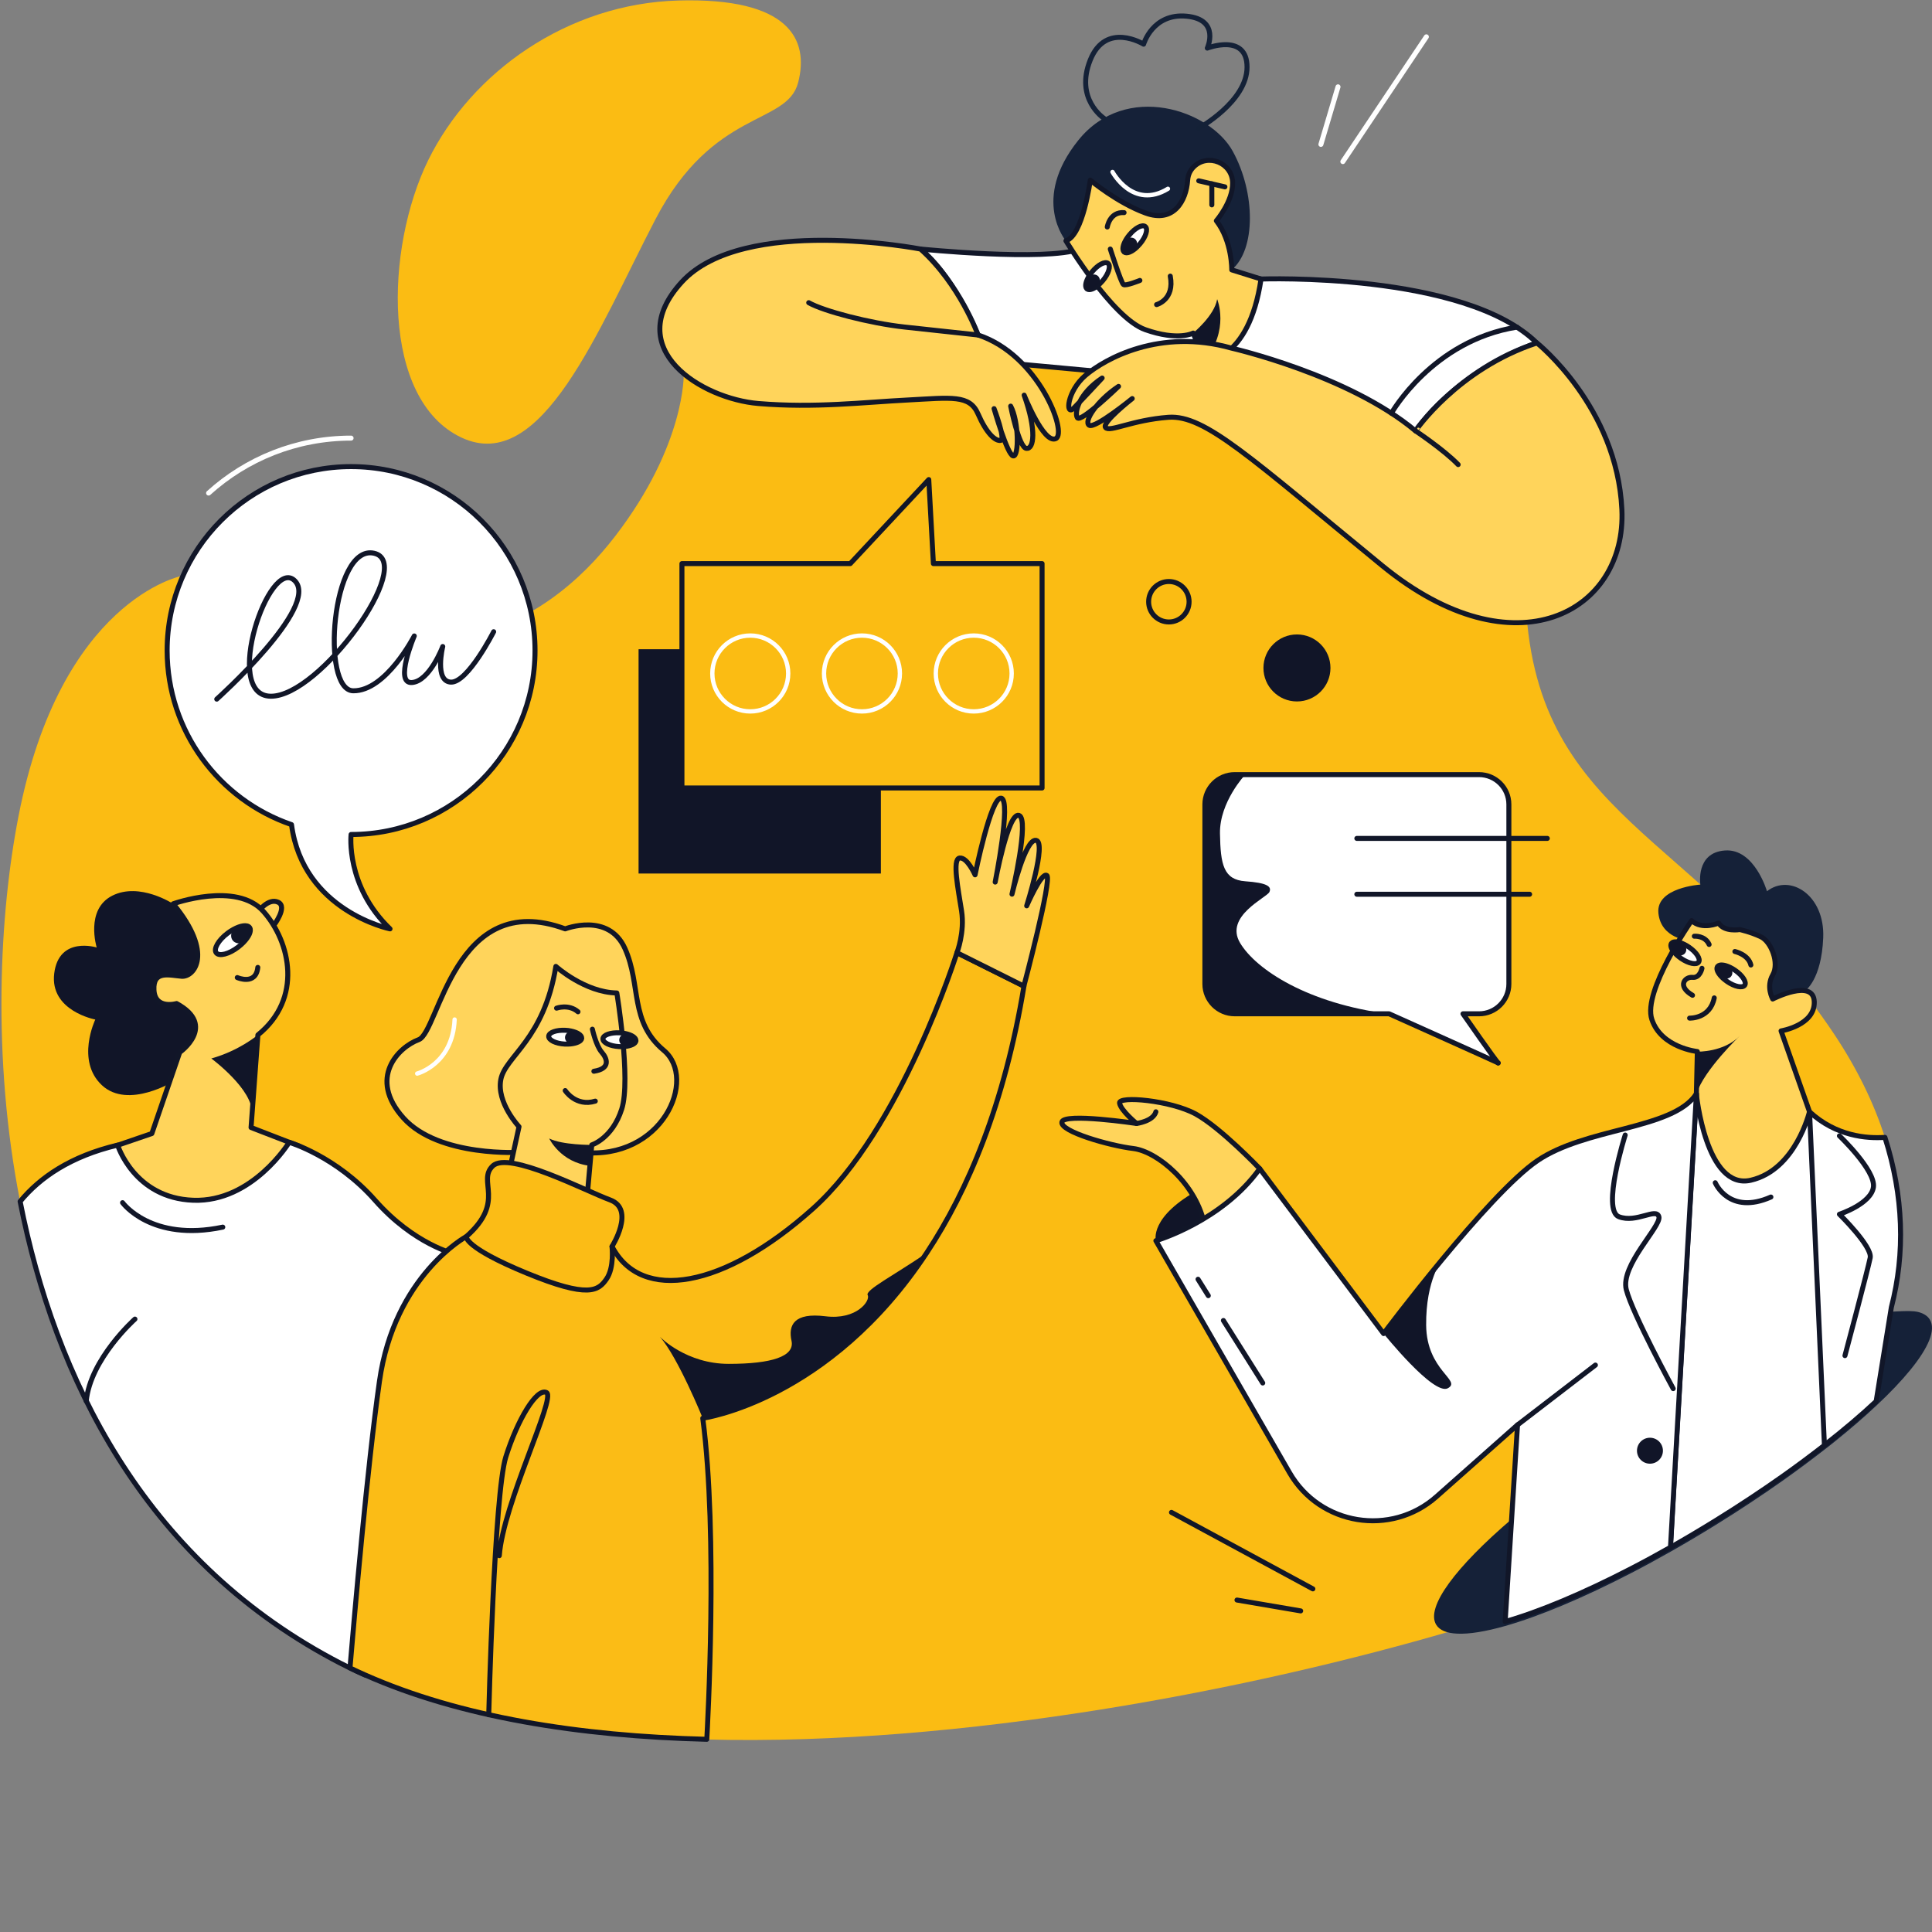 <?xml version="1.0" encoding="utf-8"?>
<!-- Generator: Adobe Illustrator 25.4.1, SVG Export Plug-In . SVG Version: 6.00 Build 0)  -->
<svg version="1.1" id="Layer_1" xmlns="http://www.w3.org/2000/svg" xmlns:xlink="http://www.w3.org/1999/xlink" x="0px" y="0px"
	 viewBox="0 0 1920 1920" style="enable-background:new 0 0 1920 1920;" xml:space="preserve">
<rect x="0" y="0" width="1920" height="1920" fill="#808080" stroke="none"/>
<style type="text/css">
	.st0{fill:#FBBC13;}
	.st1{fill:#FFD45B;stroke:#111628;stroke-width:4.964;stroke-linecap:round;stroke-linejoin:round;stroke-miterlimit:10;}
	.st2{fill:none;stroke:#FFFFFF;stroke-width:4.964;stroke-linecap:round;stroke-linejoin:round;stroke-miterlimit:10;}
	.st3{fill:#FFFFFF;stroke:#111628;stroke-width:4.964;stroke-linecap:round;stroke-linejoin:round;stroke-miterlimit:10;}
	.st4{fill:none;stroke:#111628;stroke-width:4.964;stroke-linecap:round;stroke-linejoin:round;stroke-miterlimit:10;}
	.st5{fill:#111528;}
	.st6{fill:#152138;}
	.st7{fill:#FBBC16;stroke:#111628;stroke-width:4.964;stroke-linecap:round;stroke-linejoin:round;stroke-miterlimit:10;}
	.st8{fill:none;stroke:#FFFFFF;stroke-width:4.299;stroke-linecap:round;stroke-linejoin:round;stroke-miterlimit:10;}
	.st9{fill:none;stroke:#142137;stroke-width:4.964;stroke-linecap:round;stroke-linejoin:round;stroke-miterlimit:10;}
</style>
<g>
	<path class="st0" d="M425.5,159.3C468.5,71.7,564,3.6,674.1,0.5S804.3,39.1,793.2,82s-84.4,25.6-141.7,135.7
		c-57.3,110.1-113.1,254.8-193,217.1S382.6,246.9,425.5,159.3z"/>
	<path class="st0" d="M1879.6,1299.2c-11.6,45-34.2,87.6-67,126.2c-12.3,14.5-26,15.9-41.1,29.2c-36.5,32.1-81,60.5-133.1,84.1
		c-5.4,2.4-11,4.9-16.8,7.4c-45.3,19.3-104.7,52.7-173.5,73.1c-204.5,60.4-492.7,115.9-745.6,109.5
		c-127.3-3.2-245.7-22.2-339.9-64.1c-5-2.2-9.9-4.5-14.7-6.8c-6.1-2.9-12-6-17.9-9.1c-187.2-100.7-275.5-278.8-310-454.5
		c-28.3-144-20.5-286.3-1.6-383.1C60.3,596.2,180,572.5,180,572.5c233.2,129,361.8,51,431.7-40.1c69.9-91.1,67.8-160.9,67.8-160.9
		l84.7-74.1c0,0,745.4,65.7,751.7,292.2s171.5,235,307,438.3c22.7,34.1,39.4,68.4,50.3,102.5
		C1891.8,1188.4,1893.5,1245.5,1879.6,1299.2z"/>
	<path class="st1" d="M518.5,1145.1c0,0-82.1,5.5-117.6-34.1s-5.1-70.3,15.2-77.8c20.3-7.5,35.2-150.9,145.6-110.1
		c0,0,43.1-16.9,59.4,19.6c16.3,36.4,4.3,72.5,38.5,101.1c34.1,28.5-1.6,109.7-81.5,101.4H518.5z"/>
	<path class="st2" d="M207.3,490c37.4-33.9,87.1-54.6,141.6-54.6"/>
	<path class="st3" d="M531.7,646.5c0-101-81.9-182.8-182.8-182.8c-101,0-182.8,81.9-182.8,182.8c0,80.2,51.7,148.4,123.6,173
		c11.4,86,97.9,103.6,97.9,103.6c-44.4-42.9-38.7-93.8-38.7-93.8C449.8,829.3,531.7,747.4,531.7,646.5z"/>
	<path class="st4" d="M215.4,694.8c0,0,102.8-92.1,77.6-117.6c-25.2-25.5-72.8,114.1-24,114.7c48.8,0.6,144.6-132.8,102.7-142.1
		S318.5,686,351,686.5s60.7-54.5,60.7-54.5s-20.1,47.5-2.4,46.3c17.7-1.2,30.7-35.8,30.7-35.8s-8.5,34.8,8.2,35.4
		c16.7,0.5,42.4-50.1,42.4-50.1"/>
	<g>
		<path class="st3" d="M1499.5,799.4v178.5c0,16.3-13.3,29.6-29.6,29.6h-16c0,0,33,47.5,35,48.8c-2.7-1.4-108.4-48.8-108.4-48.8
			H1227c-16.3,0-29.6-13.3-29.6-29.6V799.4c0-16.3,13.3-29.6,29.6-29.6h242.8C1486.2,769.8,1499.5,783,1499.5,799.4z"/>
		<path class="st3" d="M1488.8,1056.4C1488.8,1056.4,1488.9,1056.4,1488.8,1056.4C1488.9,1056.4,1488.9,1056.4,1488.8,1056.4z"/>
	</g>
	<line class="st3" x1="1348.4" y1="833.2" x2="1537.7" y2="833.2"/>
	<line class="st3" x1="1348.4" y1="888.7" x2="1520.1" y2="888.7"/>
	<path class="st5" d="M1380.4,1007.6H1227c-16.3,0-29.6-13.3-29.6-29.6V799.4c0-16.3,13.3-29.6,29.6-29.6h10.5
		c0,0-25.6,27.2-25.1,58.4c0.5,31.2,3.6,46,25.1,47.6c21.5,1.5,26.6,5.1,24,10.7c-2.6,5.6-45,24-29.1,50.6
		C1248.3,963.7,1299.8,997.3,1380.4,1007.6z"/>
	<circle class="st5" cx="1288.9" cy="663.8" r="33.3"/>
	<circle class="st4" cx="1161.6" cy="598" r="20.1"/>
	<polygon class="st4" points="927.6,560.1 923,476.6 845,560.1 677.7,560.1 677.7,783.1 1035.6,783.1 1035.6,560.1 	"/>
	<polygon class="st5" points="677.7,645.2 634.6,645.2 634.6,868.1 875.4,868.1 875.4,783.1 677.7,783.1 	"/>
	<line class="st3" x1="1164.2" y1="1503" x2="1304.7" y2="1579"/>
	<line class="st3" x1="1229.3" y1="1590.1" x2="1292.6" y2="1600.9"/>
	<line class="st2" x1="1329.7" y1="86.3" x2="1312.7" y2="143.5"/>
	<line class="st2" x1="1334.5" y1="160.6" x2="1417.5" y2="36.6"/>
	<path class="st6" d="M1898.4,1361.5c-8.9,10.9-20.2,22.8-33.8,35.5c-11.9,11.2-25.5,22.9-40.5,35c-3.6,2.9-7.2,5.8-10.9,8.6
		c-13,10.1-26.9,20.5-41.6,30.9c-20.7,14.6-43,29.4-66.6,44c-15.2,9.4-30.2,18.3-44.9,26.6c-13.1,7.4-25.9,14.4-38.5,20.9
		c-48.2,25-92,43.3-125.8,52.9c-19.5,5.5-35.7,8.2-47.7,7.6c-10.3-0.5-17.4-3.3-20.8-8.8c-10.8-17.5,19.6-57.7,75.2-105.2
		c36.5-31.2,83.9-65.7,137.6-98.9c9.5-5.9,19-11.6,28.4-17.1c50.8-29.7,99-53.4,139.4-69.1c5.5-2.1,10.9-4.2,16.1-6
		c21.6-7.7,40.4-12.7,55.6-14.8c0,0,19-1.5,25.6,0c6,1.3,10.2,3.9,12.6,7.7C1924.1,1321.5,1916.6,1339.2,1898.4,1361.5z"/>
	<path class="st1" d="M256.2,906.4c0,0,10.4-14.4,20.2-9.8c9.9,4.6-4.6,23.4-4.6,23.4"/>
	<path class="st5" d="M173.5,1074.1c0,0-46,28.8-72.2,4.4s-6.6-65.3-6.6-65.3s-45.5-8.5-40.8-45.9c4.7-37.4,42.2-25.7,42.2-25.7
		s-11.7-37.8,15.5-51.5c27.2-13.7,60.4,8.1,60.4,8.1l33.3,19.4l4.8,122.8L173.5,1074.1z"/>
	<path class="st1" d="M109.1,1140.8l41.8-14.3l27.7-80.7c0,0,37.5-26.4-3.1-48.5c0,0-21.5,6.3-22.5-13.5
		c-1.1-19.7,15.3-14.6,27.5-13.6c12.2,1.1,32.6-22.4-8.4-72c0,0,62.9-22.7,89.8,7.7s39.1,86.6-5.6,122.6l-6.8,92l48.3,18.7
		l-20.2,96.7H157.3L109.1,1140.8z"/>
	<path class="st1" d="M235.8,971.5c0,0,18.5,8.2,20.4-10.1"/>
	<path class="st3" d="M241.8,936.7C241.8,936.7,241.8,936.7,241.8,936.7c-1.5,1.5-3.2,3-5.1,4.5c-9.1,7-18.9,9.5-21.8,5.7
		c-2.9-3.8,2.1-12.6,11.3-19.5c1.9-1.4,3.8-2.7,5.7-3.7c7.2-4,13.8-5,16.1-2c0.1,0.1,0.1,0.2,0.2,0.3
		C250.1,925.1,247.4,931,241.8,936.7z"/>
	<path class="st5" d="M241.8,936.7C241.8,936.7,241.8,936.7,241.8,936.7c-4,1.6-8.3,0.8-10.6-2.2c-2.3-3-1.9-7.4,0.7-10.9
		c7.2-4,13.8-5,16.1-2c0.1,0.1,0.1,0.2,0.2,0.3C250.1,925.1,247.4,931,241.8,936.7z"/>
	<path class="st5" d="M256.1,1028.6c0,0-18.4,15.6-46.1,23.3c0,0,42.1,31.1,40.3,54.9L256.1,1028.6z"/>
	<path class="st3" d="M451.8,1246.1l-89.2,418.4c-11.2-5-22.1-10.3-32.6-16c-187.2-100.7-275.5-278.8-310-454.5
		c19.7-23.9,50.1-44.9,96.9-56c0,0,16.4,52.7,75.2,54.8c58.8,2.1,95.3-57.6,95.3-57.6s46.7,13.8,85.4,57.7
		C411.5,1236.8,451.8,1246.1,451.8,1246.1z"/>
	<path class="st3" d="M121.8,1195.2c0,0,28.4,39.3,99.6,24.3"/>
	<path class="st3" d="M134.1,1310.9c0,0-44.3,39.5-48.4,81.5"/>
	<path class="st1" d="M508,1155.4l7.8-35.7c0,0-22.5-23.9-18.1-46.9s43-39.6,54.7-112.4c0,0,28.8,25.9,60.6,26.4
		c0,0,14.2,86,4.9,115.3s-29.8,35.7-29.8,35.7l-4.9,54.7L508,1155.4z"/>
	<path class="st3" d="M566.7,1037.5C566.7,1037.5,566.7,1037.5,566.7,1037.5c-1.7,0.1-3.5,0.2-5.4,0.1c-9.1-0.5-16.2-4-16-7.8
		c0.2-3.8,7.7-6.4,16.8-5.9c1.9,0.1,3.7,0.3,5.3,0.7c6.4,1.3,10.8,4.1,10.7,7.1c0,0.1,0,0.2,0,0.3
		C577.7,1034.8,573,1036.9,566.7,1037.5z"/>
	<path class="st5" d="M566.7,1037.5C566.7,1037.5,566.7,1037.5,566.7,1037.5c-3.2-1.1-5.4-3.8-5.2-6.8c0.2-3,2.7-5.4,6-6.2
		c6.4,1.3,10.8,4.1,10.7,7.1c0,0.1,0,0.2,0,0.3C577.7,1034.8,573,1036.9,566.7,1037.5z"/>
	<path class="st3" d="M620.6,1040C620.6,1040,620.6,1040,620.6,1040c-1.7,0.1-3.5,0.2-5.4,0.1c-9.1-0.5-16.2-4-16-7.8
		c0.2-3.8,7.7-6.4,16.8-5.9c1.9,0.1,3.7,0.3,5.3,0.7c6.4,1.3,10.8,4.1,10.7,7.1c0,0.1,0,0.2,0,0.3
		C631.6,1037.3,626.9,1039.5,620.6,1040z"/>
	<path class="st5" d="M620.6,1040C620.6,1040,620.6,1040,620.6,1040c-3.2-1.1-5.4-3.8-5.2-6.8c0.1-1.3,0.6-2.5,1.4-3.5
		c1.7-2.1,4.7-2.8,7.3-2c4.9,1.5,8.1,3.9,8,6.5c0,0.1,0,0.2,0,0.3C631.6,1037.3,626.9,1039.5,620.6,1040z"/>
	<path class="st1" d="M553.1,1001.9c0,0,12-4.4,21.3,3.6"/>
	<path class="st1" d="M588.7,1022.8c0,0,3.6,16.4,9.3,22.9c5.7,6.5,8.8,16.4-7.8,18.9"/>
	<path class="st1" d="M561.7,1083.8c0,0,10.5,16.4,29.9,10.5"/>
	<path class="st5" d="M588.2,1137.8c0,0-29.5,0.2-42.4-6.4c0,0,11.1,23.8,40.6,27.2L588.2,1137.8z"/>
	<path class="st7" d="M1017.6,980c-19.4,117.3-55.5,202.8-96.6,265c-97.2,147.3-222.6,164.4-222.6,164.4
		c15.4,116.5,4.6,307.9,4,319.1c-127.3-3.2-245.7-22.2-339.9-64.1c-5-2.2-9.9-4.5-14.7-6.8c4.3-50.7,17.1-198.8,29.3-284.9
		c14.9-105.1,86.3-143.8,86.3-143.8c39.7-34.9,10.4-55.1,26.3-70.2c15.9-15.1,91.5,24.5,116.7,33.8c25.2,9.4,1.8,46.2,1.8,46.2
		c29.1,56.1,111.2,41.6,199.5-37.4C896,1122.4,951,946.8,951,946.8L1017.6,980z"/>
	<path class="st4" d="M463.4,1229c0,0-2.4,10.5,59.7,36.1s71.6,17.5,79.6,6s5.5-32.3,5.5-32.3"/>
	<path class="st5" d="M921,1245.1c-97.2,147.3-222.6,164.4-222.6,164.4s-24.5-60.4-42.5-80.9c0.8,0.8,26.5,26.8,68.3,26.8
		c42.4,0,65.8-7.3,62.4-22.9c-3.4-15.6,2.4-28.3,33.7-24.4c31.2,3.9,44.9-15.6,42-21C859.5,1282.1,888.4,1267.4,921,1245.1z"/>
	<path class="st4" d="M485.7,1704.1c0,0,5.5-219.7,17-256.3c11.5-36.6,30.6-68.8,40.4-63.9s-43.1,110.2-46.9,162.1"/>
	<path class="st8" d="M414.6,1066.9c0,0,35.2-9.1,37.2-53.7"/>
	<path class="st1" d="M951,946.8c0,0,7.9-20.3,4.6-41.5c-3.3-21.2-9.5-51.7-1.9-52.6c7.6-0.9,15.3,16.7,15.3,16.7s15.8-78.3,26-76.2
		c10.2,2.1-6,83.4-6,83.4s12.8-69.6,23.6-66.3c10.8,3.3-6.9,78.3-6.9,78.3s13.1-55.3,23.9-53.5c10.8,1.8-9.3,65.1-9.3,65.1
		s14.6-33.8,20-30.2c5.4,3.6-22.8,110-22.8,110L951,946.8z"/>
	<path class="st6" d="M1059.2,239.3c0,0-34.8-41.1,12.4-99.9c47.2-58.7,131.1-30.2,153.6,11.1c22.6,41.3,22.9,97.4-1.1,117.6
		S1059.2,239.3,1059.2,239.3z"/>
	<path class="st3" d="M914.8,247.5c0,0,123.8,12.5,158.5,0l179.9,29.8c0,0,202-7.3,274.1,63.5c0,0-81.8,26.1-127.2,96.9L1090.7,369
		l-108.5-10C982.2,359,956.8,282.1,914.8,247.5z"/>
	<path class="st1" d="M1253.2,277.3l-29.1-9.1c0,0,0.5-28.4-15.3-48.8c0,0,16.4-19,16.2-37.7c-0.3-19.8-24.6-29.8-38.7-15.9
		c-3.2,3.2-5.6,7.4-6,13.2c-1.4,20.8-14,43-41.9,32.7c-28-10.2-54.9-32.7-54.9-32.7s-7.2,55.2-24.2,60.3c0,0,46,76.7,78.8,88.3
		s47.7,3.4,47.7,3.4l10.9,28C1196.6,359,1241,360.3,1253.2,277.3z"/>
	<line class="st1" x1="1191.3" y1="179.7" x2="1217.3" y2="185.7"/>
	<line class="st1" x1="1204.3" y1="203.6" x2="1204.3" y2="182.7"/>
	<path class="st1" d="M1149.4,302.7c0,0,18.1-4.7,13.6-28.3"/>
	<path class="st5" d="M1185.7,331c0,0,21.2-17.3,23.9-33.7c0,0,12.9,30.8-13,61.6L1185.7,331z"/>
	<path class="st1" d="M1103.4,247.5c0,0,10.8,33.7,13.1,35.3s16.3-4.1,16.3-4.1"/>
	<path class="st1" d="M1100.4,225.6c0,0,2.3-15.3,16.7-14.3"/>
	<path class="st3" d="M1119.3,237.7C1119.3,237.7,1119.3,237.7,1119.3,237.7c0.9-1.4,1.9-2.9,3.1-4.3c5.8-7,12.9-10.7,15.8-8.2
		c2.9,2.4,0.6,10.1-5.2,17c-1.2,1.4-2.5,2.7-3.7,3.9c-4.8,4.4-9.8,6.3-12.1,4.4c-0.1-0.1-0.1-0.1-0.2-0.2
		C1114.9,248.1,1116,243,1119.3,237.7z"/>
	<path class="st5" d="M1119.3,237.7C1119.3,237.7,1119.3,237.7,1119.3,237.7c2.8-1.9,6.3-2.1,8.6-0.2c1,0.8,1.6,1.9,2,3.2
		c0.7,2.7-0.5,5.4-2.7,7.1c-4.1,3.1-7.9,4.2-9.9,2.6c-0.1-0.1-0.1-0.1-0.2-0.2C1114.9,248.1,1116,243,1119.3,237.7z"/>
	<path class="st3" d="M1082.3,274.3C1082.3,274.3,1082.3,274.3,1082.3,274.3c0.9-1.4,1.9-2.9,3.1-4.3c5.8-7,12.9-10.7,15.8-8.2
		c2.9,2.4,0.6,10.1-5.2,17c-1.2,1.4-2.5,2.7-3.7,3.9c-4.8,4.4-9.8,6.3-12.1,4.4c-0.1-0.1-0.1-0.1-0.2-0.2
		C1077.9,284.7,1079,279.7,1082.3,274.3z"/>
	<path class="st5" d="M1082.3,274.3C1082.3,274.3,1082.3,274.3,1082.3,274.3c2.8-1.9,6.3-2.1,8.6-0.2c1,0.8,1.6,1.9,2,3.2
		c0.7,2.7-0.5,5.4-2.7,7.1c-4.1,3.1-7.9,4.2-9.9,2.6c-0.1-0.1-0.1-0.1-0.2-0.2C1077.9,284.7,1079,279.7,1082.3,274.3z"/>
	<path class="st8" d="M1105.6,170.9c0,0,20.4,37.9,55.1,16.7"/>
	<path class="st9" d="M1097,117.5c0,0-29.1-19.1-13.5-57.9s53-15.7,53-15.7s8.9-31,42.7-27.8c33.8,3.2,20.6,31.7,20.6,31.7
		s39.5-15.3,39.5,18.9s-48.1,60.8-48.1,60.8"/>
	<path class="st1" d="M1527.4,340.8c0,0,79.5,63.3,84.4,165.4c4.9,102.2-106.3,163.9-238.1,56s-176.2-150.1-212.5-147.5
		c-36.3,2.7-58.3,15.1-62.5,10.2s26.5-28.8,26.5-28.8s-37.1,30.3-42.8,26.5c-5.7-3.8,7.6-24.2,29.2-38.6c0,0-37.6,36.3-40.9,31.2
		c-3.3-5.1,1.4-24.1,24.6-39.5c0,0-19.9,21.5-28.3,30c-8.4,8.4-7-16.6,11.9-32.8c19-16.1,73.7-47.1,145.1-26.9
		c0,0,116.2,26.5,182.7,82.2C1406.7,428.2,1448.5,366.7,1527.4,340.8z"/>
	<path class="st1" d="M1406.7,428.2c0,0,28.1,18.7,42.4,33.5"/>
	<path class="st1" d="M972,332.9c0,0-18.3-50.6-57.2-85.4c0,0-175.9-34.1-237.2,32.7s20.1,116.2,76.1,120.8
		c56,4.7,104.9-1.3,148.6-3.5c43.7-2.3,61.3-5.4,69.7,13.9c8.4,19.3,17.1,27.1,22.4,26.3c5.3-0.8-6.5-31.6-6.5-31.6s13.1,46,19,47
		s5.6-34.5-2.5-49.5c0,0,8.1,41.1,15.6,42s10.3-17.7-2.2-52.9c0,0,19.3,48.8,31.4,43.2C1061.2,430.4,1032.1,352.6,972,332.9z"/>
	<path class="st1" d="M972,332.9c0,0-38.9-4.2-73.1-7.9c-34.2-3.7-80.5-15.8-95.2-24.2"/>
	<path class="st6" d="M1793.9,984.6c0,0,16.3-10.6,18-52.8c1.7-42.2-32.9-64-55.9-46.1c0,0-12.4-42.7-41.8-40.5
		c-29.4,2.1-24.4,33.9-24.4,33.9s-44.3,2.8-41.7,28.4s30.7,27.3,30.7,27.3l41,54.6l44.4,9.8h17.1L1793.9,984.6z"/>
	<path class="st1" d="M1798.3,1104.9l-28.3-80.4c0,0,33.8-5.5,33-29s-41.3-2.7-41.3-2.7s-6.8-12,0-23.9c6.8-11.8-1.5-33-11.7-37.9
		c-10.3-4.9-21-7.2-21-7.2s-15.6,2.7-21-6.5c0,0-16.4,7.3-26.9-2.4c0,0-48.9,70.1-39.5,98.2c9.4,28.2,45.2,31.9,45.2,31.9l-1.9,83.4
		l13.1,72.8h83.7l13.7-53.6L1798.3,1104.9z"/>
	<path class="st5" d="M1686.9,1045.1c0,0,26.5,0.8,42.5-16.1c0,0-36.1,34.4-43.4,57.9L1686.9,1045.1z"/>
	<path class="st3" d="M1719.6,961.5C1719.6,961.5,1719.6,961.5,1719.6,961.5c1.5,0.7,3.1,1.7,4.6,2.7c7.5,5.1,11.8,11.8,9.7,14.9
		c-2.1,3.1-10,1.5-17.4-3.6c-1.5-1.1-3-2.2-4.2-3.3c-4.8-4.4-7.2-9.1-5.5-11.6c0-0.1,0.1-0.2,0.2-0.2
		C1708.8,958.1,1714,958.7,1719.6,961.5z"/>
	<path class="st5" d="M1719.6,961.5C1719.6,961.5,1719.6,961.5,1719.6,961.5c2.2,2.6,2.7,6.1,1,8.5c-0.7,1.1-1.8,1.8-3,2.2
		c-2.6,0.9-5.5,0-7.3-2c-3.4-3.8-4.9-7.5-3.5-9.6c0-0.1,0.1-0.2,0.2-0.2C1708.8,958.1,1714,958.7,1719.6,961.5z"/>
	<path class="st3" d="M1673.8,938.5C1673.8,938.5,1673.8,938.5,1673.8,938.5c1.5,0.7,3.1,1.7,4.6,2.7c7.5,5.1,11.8,11.8,9.7,14.9
		c-2.1,3.1-10,1.5-17.4-3.6c-1.5-1.1-3-2.2-4.2-3.3c-4.8-4.4-7.2-9.1-5.5-11.6c0-0.1,0.1-0.2,0.2-0.2
		C1663,935.1,1668.1,935.7,1673.8,938.5z"/>
	<path class="st5" d="M1673.8,938.5C1673.8,938.5,1673.8,938.5,1673.8,938.5c2.2,2.6,2.7,6.1,1,8.5c-0.7,1.1-1.8,1.8-3,2.2
		c-2.6,0.9-5.5,0-7.3-2c-3.4-3.8-4.9-7.5-3.5-9.6c0-0.1,0.1-0.2,0.2-0.2C1663,935.1,1668.1,935.7,1673.8,938.5z"/>
	<path class="st4" d="M1679.1,1011.8c0,0,20.4,0.8,24.5-20.1"/>
	<path class="st4" d="M1691.4,962.3c0,0-1.9,9.8-9.4,9c-7.6-0.8-15.6,8.8,0,17.8"/>
	<path class="st4" d="M1724.1,945.6c0,0,13.4,2.9,15.9,13.4"/>
	<path class="st4" d="M1683.8,930.4c0,0,10.6-0.9,14.7,8.2"/>
	<path class="st3" d="M1824,1236.8v190.9c-3.6,2.9-7.2,5.8-10.9,8.6c-13,10.1-26.9,20.5-41.6,30.9c-20.7,14.6-43,29.4-66.6,44
		c-15.2,9.4-30.2,18.3-44.9,26.6l8.5-148.6l17.3-302.2c0,0,9.5,96.1,54.1,85.9c44.6-10.2,58.3-67.9,58.3-67.9L1824,1236.8z"/>
	<path class="st3" d="M1704.6,1175.4c0,0,13.7,32.6,55.3,14.2"/>
	<path class="st5" d="M1148.7,1233c0,0-7.1-24.1,44.3-51.6l22.8,38.1l-41.2,20.4l-21,1.6L1148.7,1233z"/>
	<path class="st1" d="M1251.9,1161.4c0,0-38.7-40.6-63.6-54.3c-24.9-13.6-77.1-18.3-75.7-10.8c1.4,7.5,16.9,20.2,16.9,20.2
		s-72.4-10.8-74.2-1.4c-1.9,9.4,47.5,23.5,71,26.3c23.5,2.8,63.5,35.2,71.2,78l27.9-9.9c0,0,28.1-13.6,26.5-19.7
		S1251.9,1161.4,1251.9,1161.4z"/>
	<path class="st3" d="M1685.9,1086.9l-17.3,302.2l-8.5,148.6c-13.1,7.4-25.9,14.4-38.5,20.9c-48.2,25-92,43.3-125.8,52.9l6.7-106.4
		l5.6-89.1l-80.5,71.3c-45.2,40.1-115.9,28.6-146.1-23.8L1148.7,1233c0,0,65.7-19.1,103.2-71.6l123.1,163.9
		c0,0,104.1-138.9,153.1-172c23.7-16,56.1-23.8,85.9-31.5C1645.7,1113.5,1674.3,1105.2,1685.9,1086.9z"/>
	<line class="st3" x1="1190.6" y1="1271.3" x2="1200.8" y2="1287.6"/>
	<line class="st3" x1="1215.8" y1="1312.3" x2="1254.9" y2="1374.4"/>
	<path class="st5" d="M1375,1325.3c0,0,49.8,62.1,63.9,54.3c14.1-7.8-21.2-17.3-21.6-62.7c-0.4-45.3,16.1-65.5,16.1-65.5
		L1375,1325.3z"/>
	<line class="st3" x1="1508.2" y1="1416" x2="1585.5" y2="1356.6"/>
	<circle class="st5" cx="1639.7" cy="1441.7" r="12.9"/>
	<path class="st3" d="M1615.1,1128c0,0-23.7,74.6-6.2,81.2c17.5,6.6,37.1-9.5,39.7,0c2.5,9.5-38.6,48.4-32.4,72.5
		s46.6,98.3,46.6,98.3"/>
	<path class="st3" d="M1879.6,1299.2l-15.1,93.4c-14.7,13.8-32,28.5-51.4,43.6l-0.5-10.8l-4.7-105.4l-9.6-215.1
		c26.4,24.3,56.9,26.7,74.9,25.4C1891.8,1188.4,1893.5,1245.5,1879.6,1299.2z"/>
	<path class="st3" d="M1828,1128.8c0,0,36,34.2,33.8,50.9c-2.3,16.7-33.8,27-33.8,27s32.7,32,30.6,43.2
		c-2.2,11.3-25.1,97.3-25.1,97.3"/>
	<path class="st4" d="M1129.5,1116.5c0,0,16.5-2.1,19.2-11.6"/>
	<circle class="st8" cx="856.6" cy="669.3" r="37.7"/>
	<circle class="st8" cx="745.6" cy="669.3" r="37.7"/>
	<circle class="st8" cx="967.7" cy="669.3" r="37.7"/>
	<path class="st4" d="M1382.8,410.6c0,0,40.7-72.2,124.7-85.5"/>
</g>
</svg>
